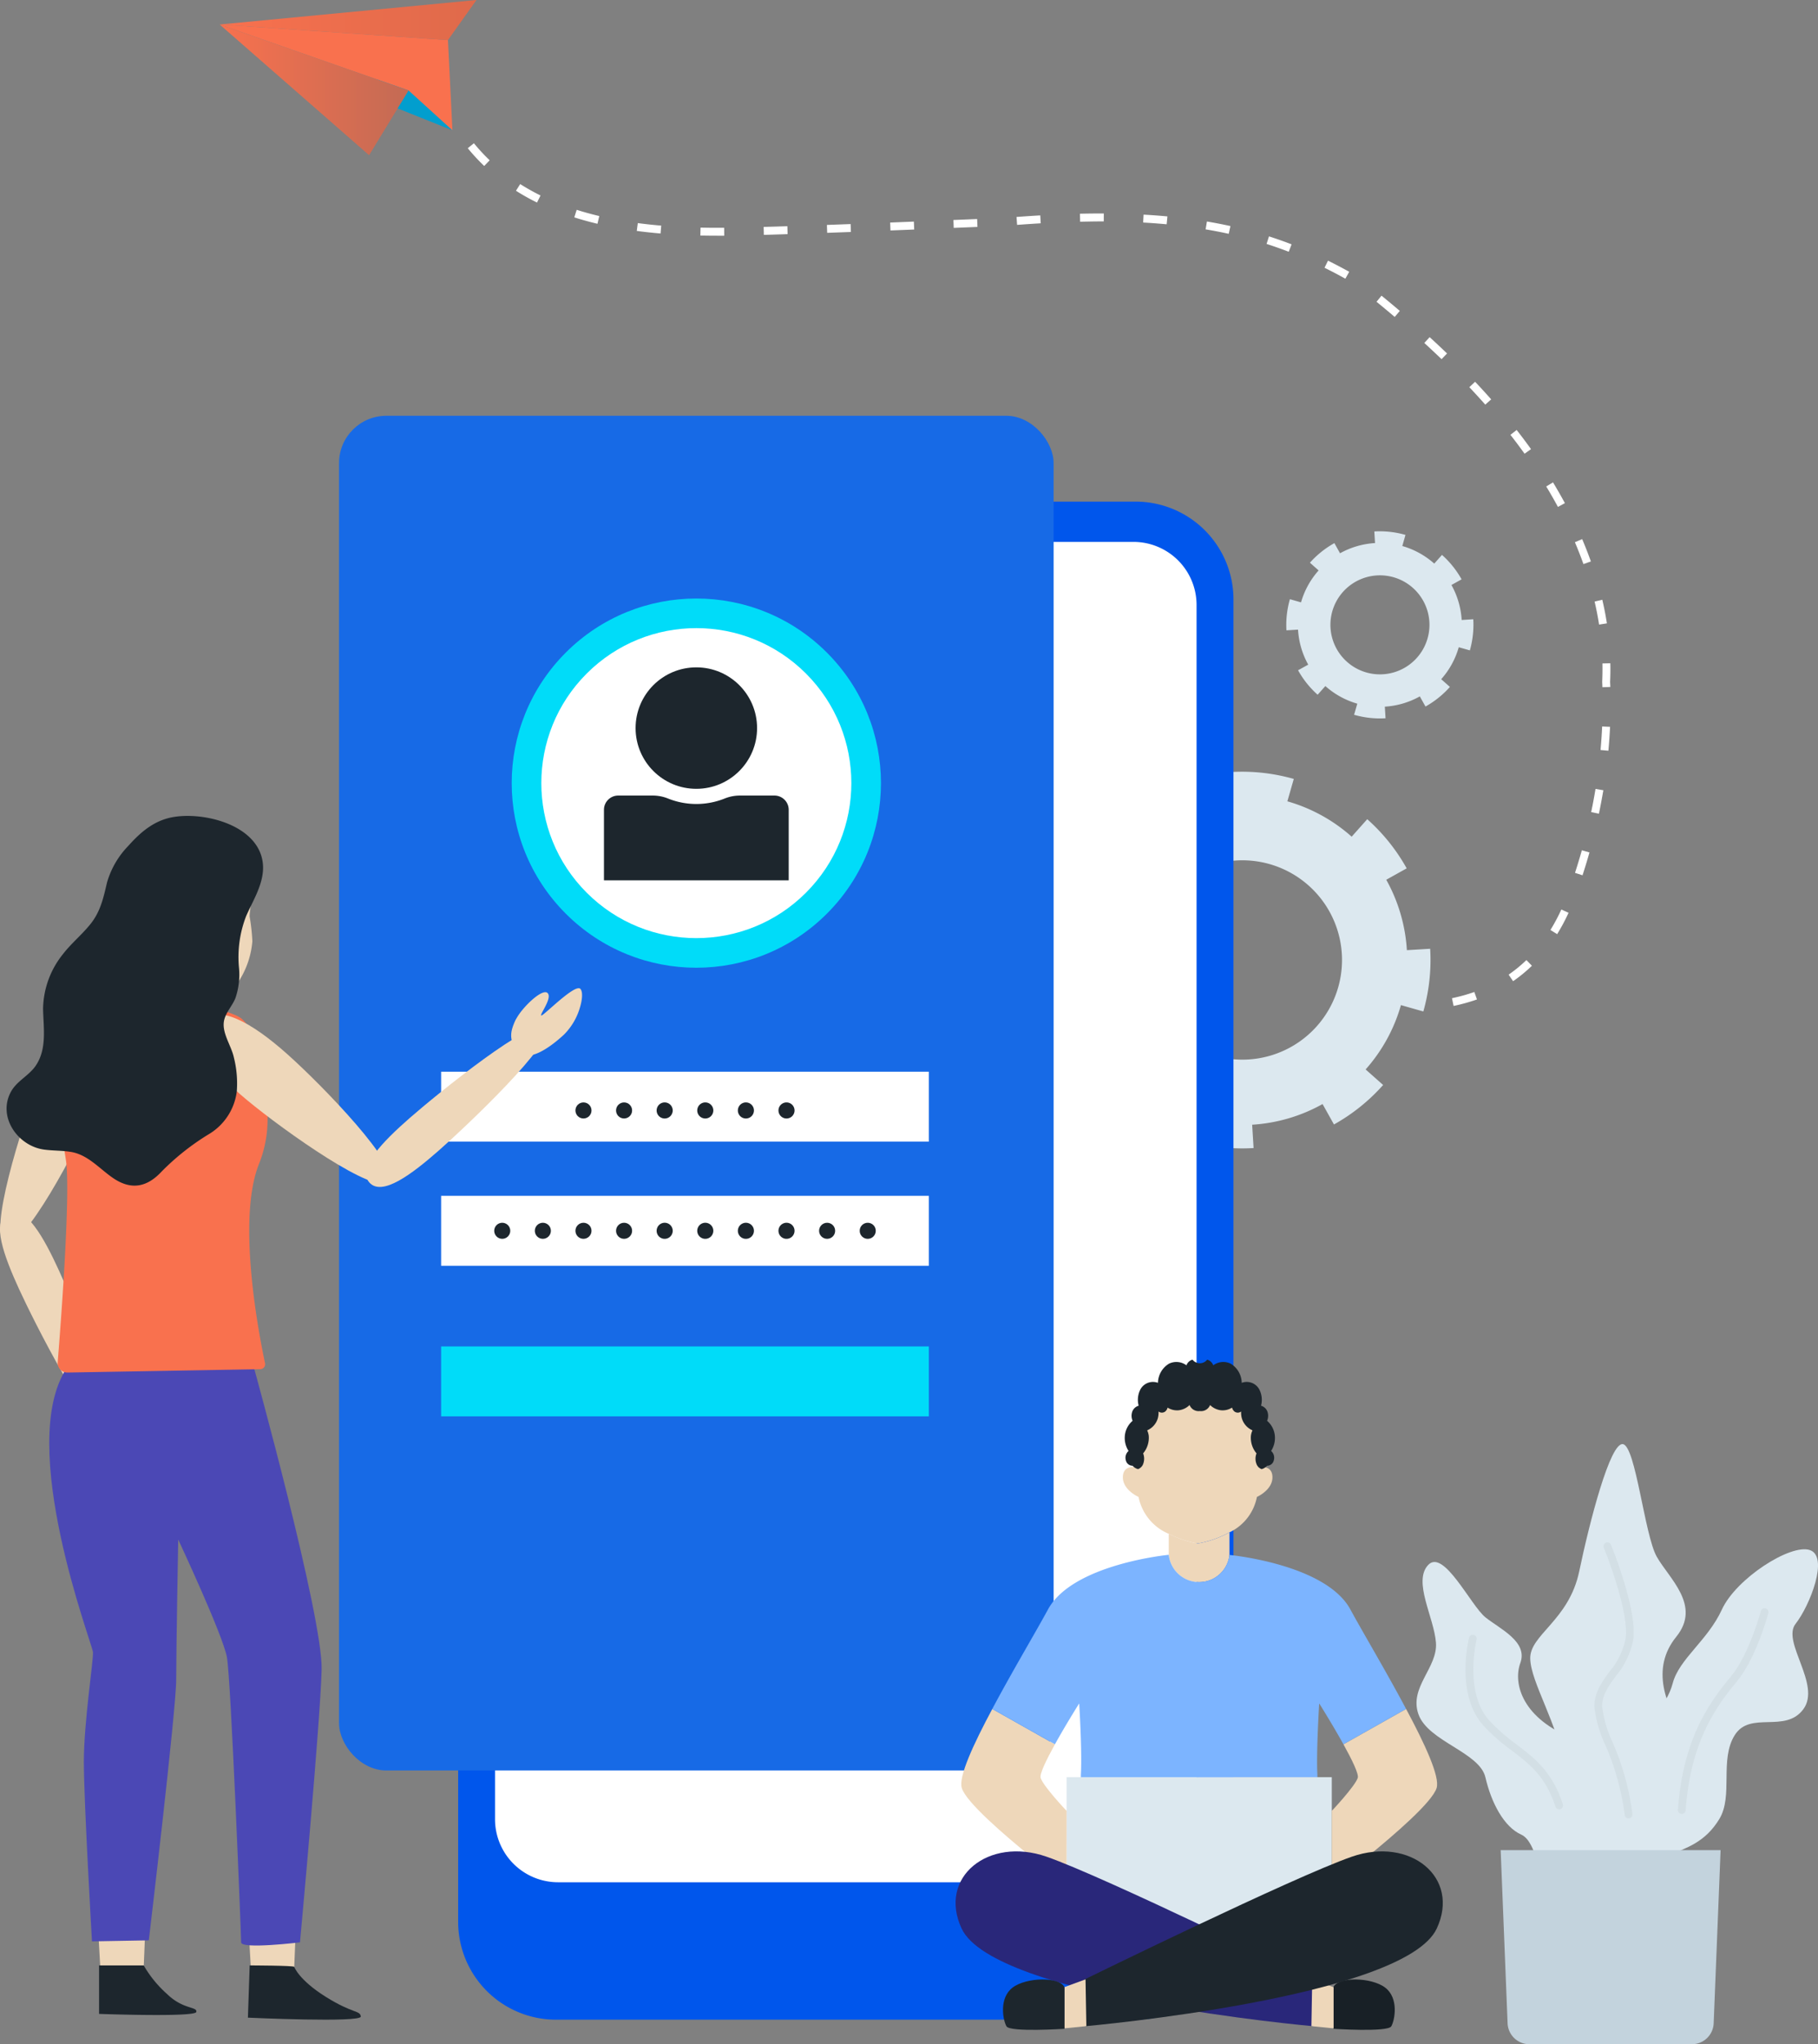 <svg xmlns="http://www.w3.org/2000/svg" xmlns:xlink="http://www.w3.org/1999/xlink" width="255.13" height="286.899" viewBox="0 0 255.13 286.899">
  <rect x="0" y="0" width="255.13" height="286.899" fill="#808080" stroke="none"/>
  <defs>
    <linearGradient id="linear-gradient" x1="0.5" y1="0.014" x2="0.5" y2="1.008" gradientUnits="objectBoundingBox">
      <stop offset="0" stop-color="#176ae6"/>
      <stop offset="1" stop-color="#176ae6"/>
    </linearGradient>
    <linearGradient id="linear-gradient-2" x1="-0.012" y1="6.527" x2="0.992" y2="6.527" gradientUnits="objectBoundingBox">
      <stop offset="0" stop-color="#f9714e"/>
      <stop offset="1" stop-color="#df6a4b"/>
    </linearGradient>
    <linearGradient id="linear-gradient-3" x1="-0.016" y1="2.284" x2="0.965" y2="2.284" gradientUnits="objectBoundingBox">
      <stop offset="0" stop-color="#f9714e"/>
      <stop offset="1" stop-color="#c56b54"/>
    </linearGradient>
  </defs>
  <g id="obj" transform="translate(-423.537 -93.693)">
    <g id="Group_76" data-name="Group 76">
      <path id="Path_60" data-name="Path 60" d="M620.972,227.046a23.131,23.131,0,0,0-2.894-9.883l2.867-1.6a26.5,26.5,0,0,0-5.537-6.9l-2.183,2.456a23.068,23.068,0,0,0-9.024-4.963l.9-3.143-.041-.011A26.463,26.463,0,0,0,597.846,202q-.778,0-1.55.046l.194,3.276a23.139,23.139,0,0,0-9.886,2.886l-1.6-2.868a26.476,26.476,0,0,0-6.907,5.531l2.454,2.185a23.084,23.084,0,0,0-4.969,9.02l-3.143-.9-.017.062a26.424,26.424,0,0,0-1.005,7.208q0,.768.044,1.529l3.277-.191a23.142,23.142,0,0,0,2.877,9.888l-2.868,1.593a26.471,26.471,0,0,0,5.525,6.911l2.187-2.452a23.086,23.086,0,0,0,9.016,4.976l-.9,3.143.082.023a26.434,26.434,0,0,0,7.209,1q.8,0,1.593-.048l-.2-3.275a23.125,23.125,0,0,0,9.881-2.9l1.6,2.866a26.5,26.5,0,0,0,6.9-5.543l-2.458-2.18a23.084,23.084,0,0,0,4.957-9.029l3.142.893.006-.021a26.424,26.424,0,0,0,1-7.209q0-.789-.047-1.571Zm-28.854,21.675h0l.161-.57Zm19.218-16.474a13.989,13.989,0,1,1,.533-3.822A14.015,14.015,0,0,1,611.336,232.247Z" fill="#dce8ef"/>
      <path id="Path_61" data-name="Path 61" d="M628.663,180.705a11.506,11.506,0,0,0-1.438-4.91l1.424-.794a13.146,13.146,0,0,0-2.751-3.429l-1.084,1.22a11.481,11.481,0,0,0-4.483-2.466l.444-1.561-.02-.006a13.166,13.166,0,0,0-3.582-.5q-.385,0-.77.023l.1,1.628a11.49,11.49,0,0,0-4.912,1.433l-.793-1.425a13.164,13.164,0,0,0-3.431,2.749l1.219,1.085a11.456,11.456,0,0,0-2.468,4.481l-1.562-.445-.008.03a13.085,13.085,0,0,0-.5,3.581c0,.255.007.508.022.76l1.628-.1a11.48,11.48,0,0,0,1.429,4.913l-1.425.791a13.162,13.162,0,0,0,2.745,3.434l1.086-1.219a11.46,11.46,0,0,0,4.48,2.472l-.448,1.562.041.011a13.129,13.129,0,0,0,3.582.5c.265,0,.529-.009.791-.024l-.1-1.628a11.488,11.488,0,0,0,4.909-1.442l.795,1.424a13.148,13.148,0,0,0,3.427-2.754l-1.221-1.083a11.47,11.47,0,0,0,2.463-4.485l1.561.443,0-.01a13.167,13.167,0,0,0,.5-3.582q0-.392-.024-.781Zm-14.335,10.769h0l.08-.284Zm9.547-8.185a6.949,6.949,0,1,1,.265-1.9A6.962,6.962,0,0,1,623.875,183.289Z" fill="#dce8ef"/>
      <g id="Group_47" data-name="Group 47">
        <g id="Group_46" data-name="Group 46">
          <g id="Group_45" data-name="Group 45">
            <g id="Group_44" data-name="Group 44">
              <g id="Group_43" data-name="Group 43">
                <g id="Group_42" data-name="Group 42">
                  <path id="Path_62" data-name="Path 62" d="M582.9,164.094H501.569a13.733,13.733,0,0,0-13.737,13.731V363.417a13.733,13.733,0,0,0,13.737,13.731H582.9a13.733,13.733,0,0,0,13.737-13.731V177.825A13.733,13.733,0,0,0,582.9,164.094Z" fill="#0056ec"/>
                  <path id="Path_63" data-name="Path 63" d="M582.6,169.746H501.858a8.853,8.853,0,0,0-8.852,8.853V349.01a8.851,8.851,0,0,0,8.852,8.852h80.753a8.844,8.844,0,0,0,8.846-8.845V178.6a8.853,8.853,0,0,0-8.853-8.853Z" fill="#fff"/>
                </g>
              </g>
            </g>
          </g>
        </g>
      </g>
      <g id="Group_55" data-name="Group 55">
        <rect id="Rectangle_7" data-name="Rectangle 7" width="100.279" height="190.124" rx="6.632" transform="translate(471.117 152.048)" fill="url(#linear-gradient)"/>
        <g id="Group_54" data-name="Group 54">
          <g id="Group_50" data-name="Group 50">
            <circle id="Ellipse_1" data-name="Ellipse 1" cx="25.91" cy="25.91" r="25.91" transform="translate(484.615 203.602) rotate(-45)" fill="#00dcf9"/>
            <circle id="Ellipse_2" data-name="Ellipse 2" cx="21.754" cy="21.754" r="21.754" transform="translate(490.493 203.602) rotate(-45)" fill="#fff"/>
            <g id="Group_49" data-name="Group 49">
              <g id="Group_48" data-name="Group 48">
                <circle id="Ellipse_3" data-name="Ellipse 3" cx="8.524" cy="8.524" r="8.524" transform="translate(512.733 187.354)" fill="#1d262d"/>
                <path id="Path_64" data-name="Path 64" d="M534.22,207.346v9.9H508.294v-9.9a2,2,0,0,1,2-2h4.881a5.731,5.731,0,0,1,2.13.425,10.684,10.684,0,0,0,7.91,0,5.731,5.731,0,0,1,2.13-.425h4.881A2,2,0,0,1,534.22,207.346Z" fill="#1d262d"/>
              </g>
            </g>
          </g>
          <g id="Group_53" data-name="Group 53">
            <rect id="Rectangle_8" data-name="Rectangle 8" width="68.445" height="9.816" transform="translate(485.443 244.103)" fill="#fff"/>
            <rect id="Rectangle_9" data-name="Rectangle 9" width="68.445" height="9.816" transform="translate(485.443 261.524)" fill="#fff"/>
            <rect id="Rectangle_10" data-name="Rectangle 10" width="68.445" height="9.816" transform="translate(485.443 282.659)" fill="#00dcf9"/>
            <g id="Group_51" data-name="Group 51">
              <circle id="Ellipse_4" data-name="Ellipse 4" cx="1.127" cy="1.127" r="1.127" transform="translate(492.893 265.304)" fill="#1d262d"/>
              <circle id="Ellipse_5" data-name="Ellipse 5" cx="1.127" cy="1.127" r="1.127" transform="translate(504.291 265.304)" fill="#1d262d"/>
              <path id="Path_65" data-name="Path 65" d="M517.943,266.432a1.128,1.128,0,1,1-1.127-1.128A1.126,1.126,0,0,1,517.943,266.432Z" fill="#1d262d"/>
              <circle id="Ellipse_6" data-name="Ellipse 6" cx="1.127" cy="1.127" r="1.127" transform="translate(498.592 265.304)" fill="#1d262d"/>
              <circle id="Ellipse_7" data-name="Ellipse 7" cx="1.127" cy="1.127" r="1.127" transform="translate(509.99 265.304)" fill="#1d262d"/>
              <path id="Path_66" data-name="Path 66" d="M535.04,266.432a1.128,1.128,0,1,1-1.128-1.128A1.127,1.127,0,0,1,535.04,266.432Z" fill="#1d262d"/>
              <path id="Path_67" data-name="Path 67" d="M523.642,266.432a1.128,1.128,0,1,1-1.127-1.128A1.127,1.127,0,0,1,523.642,266.432Z" fill="#1d262d"/>
              <path id="Path_68" data-name="Path 68" d="M529.341,266.432a1.128,1.128,0,1,1-1.127-1.128A1.127,1.127,0,0,1,529.341,266.432Z" fill="#1d262d"/>
              <circle id="Ellipse_8" data-name="Ellipse 8" cx="1.128" cy="1.128" r="1.128" transform="translate(544.182 265.304)" fill="#1d262d"/>
              <circle id="Ellipse_9" data-name="Ellipse 9" cx="1.127" cy="1.127" r="1.127" transform="translate(538.484 265.304)" fill="#1d262d"/>
            </g>
            <g id="Group_52" data-name="Group 52">
              <circle id="Ellipse_10" data-name="Ellipse 10" cx="1.127" cy="1.127" r="1.127" transform="translate(504.291 248.414)" fill="#1d262d"/>
              <path id="Path_69" data-name="Path 69" d="M517.943,249.542a1.128,1.128,0,1,1-1.127-1.128A1.127,1.127,0,0,1,517.943,249.542Z" fill="#1d262d"/>
              <circle id="Ellipse_11" data-name="Ellipse 11" cx="1.127" cy="1.127" r="1.127" transform="translate(509.99 248.414)" fill="#1d262d"/>
              <path id="Path_70" data-name="Path 70" d="M535.04,249.542a1.128,1.128,0,1,1-1.128-1.128A1.128,1.128,0,0,1,535.04,249.542Z" fill="#1d262d"/>
              <path id="Path_71" data-name="Path 71" d="M523.642,249.542a1.128,1.128,0,1,1-1.127-1.128A1.128,1.128,0,0,1,523.642,249.542Z" fill="#1d262d"/>
              <path id="Path_72" data-name="Path 72" d="M529.341,249.542a1.128,1.128,0,1,1-1.127-1.128A1.128,1.128,0,0,1,529.341,249.542Z" fill="#1d262d"/>
            </g>
          </g>
        </g>
      </g>
      <g id="Group_59" data-name="Group 59">
        <path id="Path_73" data-name="Path 73" d="M650.478,362.244c-1.206-2.773-6.048-13.433-7.239-20.171s-4.855-12.212-4.955-15.579,5.425-5.348,6.872-12.263,4.351-18.2,6.145-17.858,3.02,12.73,4.73,15.784,6.315,6.85,2.745,11.251-1.663,9.664,1.612,14.258-6.005,10.321-5.092,16.572-.821,14.66-.821,14.66Z" fill="#dce8ef"/>
        <g id="Group_56" data-name="Group 56">
          <path id="Path_74" data-name="Path 74" d="M652.08,348.9a.545.545,0,0,1-.54-.485,35.653,35.653,0,0,0-2.709-9.788,17.2,17.2,0,0,1-1.54-5.322c-.078-1.976,1.034-3.512,2.107-5a10.258,10.258,0,0,0,2.272-4.675c.514-3.923-3.023-12.626-3.059-12.713a.545.545,0,0,1,1.009-.413c.15.369,3.681,9.061,3.13,13.269a11.261,11.261,0,0,1-2.469,5.17c-1.054,1.457-1.963,2.716-1.9,4.317a16.312,16.312,0,0,0,1.463,4.962,36.6,36.6,0,0,1,2.78,10.071.545.545,0,0,1-.482.6C652.121,348.9,652.1,348.9,652.08,348.9Z" fill="#d3dfe5"/>
        </g>
        <path id="Path_75" data-name="Path 75" d="M641.255,360.168c-1.338-.6-1.77-7.9-4.221-8.987s-4.221-4.493-5.038-8.034-8.034-5.038-9.395-8.85,2.723-6.536,2.451-10.076-3.268-8.579-1.09-10.893,5.991,5.719,8.034,7.353,5.991,3.4,4.9,6.4.408,7.9,7.489,10.621S656.1,366.84,641.255,360.168Z" fill="#dce8ef"/>
        <g id="Group_57" data-name="Group 57">
          <path id="Path_76" data-name="Path 76" d="M642.345,347.641a.545.545,0,0,1-.518-.376c-1.391-4.258-3.581-5.936-6.117-7.878a27.636,27.636,0,0,1-3.982-3.5c-3.961-4.386-2.111-12.02-2.031-12.343a.545.545,0,1,1,1.058.264c-.018.073-1.788,7.4,1.782,11.349a26.793,26.793,0,0,0,3.834,3.365c2.569,1.968,5,3.825,6.492,8.4a.546.546,0,0,1-.349.687A.558.558,0,0,1,642.345,347.641Z" fill="#d3dfe5"/>
        </g>
        <path id="Path_77" data-name="Path 77" d="M654.463,360.985c.363-1.09.726-5.81,3.268-6.9s5.083-1.816,7.08-5.084,0-8.351,2.179-11.8,7.08-.182,9.622-3.631-3.087-9.441-1.089-11.983,4.72-9.44,2-10.348-10.349,3.994-12.346,8.351-5.991,6.9-6.9,10.349-3.812,5.265-4.539,8.714.364,8.714-.907,12.527S654.463,360.985,654.463,360.985Z" fill="#dce8ef"/>
        <path id="Path_78" data-name="Path 78" d="M660.963,380.592h-22.8a3.059,3.059,0,0,1-3.057-2.937l-.972-24.3h30.864l-.972,24.3A3.06,3.06,0,0,1,660.963,380.592Z" fill="#c3d3dd"/>
        <g id="Group_58" data-name="Group 58">
          <path id="Path_79" data-name="Path 79" d="M659.547,348.276h-.041a.546.546,0,0,1-.5-.583c.686-9.419,3.956-14.528,7.388-18.646,2.613-3.136,4.233-9.171,4.249-9.231a.539.539,0,0,1,.666-.388.546.546,0,0,1,.387.666c-.068.257-1.7,6.329-4.466,9.651-3.315,3.978-6.474,8.915-7.137,18.027A.544.544,0,0,1,659.547,348.276Z" fill="#d3dfe5"/>
        </g>
      </g>
      <g id="Group_66" data-name="Group 66">
        <path id="Path_80" data-name="Path 80" d="M433.833,288.289l23.516-.978,1.031-40.232-1.624-10.1-10.862-3.994-7,1.335a8.209,8.209,0,0,0-6.664,8.349l2.55,28.474Z" fill="#eed7ba"/>
        <path id="Path_81" data-name="Path 81" d="M443.272,228.026v8.084s1.708,1.021,5.706,1.021c2.155,0,2.639-1.021,2.639-1.021v-2.988Z" fill="#eed7ba"/>
        <path id="Path_82" data-name="Path 82" d="M442.33,221.99c.019.293.029.567.048.831,0,.1-.01.189-.01.293-.2,4.8,2.881,9.938,7.52,10.637,0,0,.038.009.1.019.038,0,.094.009.16.009.992.123,4.582.416,5.895-1.029a12.216,12.216,0,0,0,2.909-6.948,27.357,27.357,0,0,0-.387-3.493c0-.67.361-2.769.367-3.68.031-4.283-2.851-8.533-7.971-8.533C443.285,210.1,442.113,216.832,442.33,221.99Z" fill="#eed7ba"/>
        <path id="Path_83" data-name="Path 83" d="M451.613,235.836" fill="#6ebaad"/>
        <g id="Group_61" data-name="Group 61">
          <path id="Path_84" data-name="Path 84" d="M424.3,268.093c2.521,1.048,9.971-13.036,12.689-19.248s3.75-11.592.671-12.873-6.167,3.244-8.657,9.552S421.781,267.044,424.3,268.093Z" fill="#eed7ba"/>
          <g id="Group_60" data-name="Group 60">
            <path id="Path_85" data-name="Path 85" d="M438.54,294.1c2.2-1.009-4.618-17.488-6.714-22.063s-4.647-9.249-7.116-8.117-.593,6.114,1.5,10.689S436.338,295.111,438.54,294.1Z" fill="#eed7ba"/>
            <path id="Path_86" data-name="Path 86" d="M436.725,289.859c-2.682,1-.388,5.527.451,7.044,1.366,2.471,5.185,3.693,6.151,3.177s-2.548-5.878-2.429-6.184,1.724,2.749,2.58,2.168-1.271-4.2-2.664-5.309S438.406,289.235,436.725,289.859Z" fill="#eed7ba"/>
          </g>
        </g>
        <path id="Path_87" data-name="Path 87" d="M448.382,285.3c-2.345.888-3.65,4.609-2.857,8.07a51.474,51.474,0,0,0,3.691,10.423c4.87,10.324,8.638,24.128,12.092,24.078s4.6-8.611,1.215-19.764c-3.059-10.081-5.862-23.3-8.4-23.958C452.83,283.818,450.433,284.523,448.382,285.3Z" fill="#eed7ba"/>
        <g id="Group_62" data-name="Group 62">
          <path id="Path_88" data-name="Path 88" d="M462.446,325.67c-9.385-2.874-5.138,34.828-1.987,42.893s4.333-5.749,4.9-19.667S466.138,326.8,462.446,325.67Z" fill="#eed7ba"/>
        </g>
        <path id="Path_89" data-name="Path 89" d="M458.017,358.464c.107.142.783,12.531.783,12.531s5.981.427,5.981,0,.463-11.178.463-11.178Z" fill="#eed7ba"/>
        <path id="Path_90" data-name="Path 90" d="M436.895,358.464c.106.142.783,12.531.783,12.531s5.98.427,5.98,0,.463-11.178.463-11.178Z" fill="#eed7ba"/>
        <path id="Path_91" data-name="Path 91" d="M436.965,285.137c-2.472.417-4.473,3.814-4.367,7.363a51.428,51.428,0,0,0,1.6,10.941c2.776,11.072,3.8,25.344,7.2,25.965s6.181-7.557,5.022-19.154c-1.047-10.483-1.235-24-3.6-25.132C441.616,284.544,439.128,284.772,436.965,285.137Z" fill="#eed7ba"/>
        <g id="Group_63" data-name="Group 63">
          <path id="Path_92" data-name="Path 92" d="M442.7,326.642c-9.228-3.342-6.652,34.531-3.911,42.744s4.387-5.53,5.652-19.4S446.327,327.956,442.7,326.642Z" fill="#eed7ba"/>
        </g>
        <path id="Path_93" data-name="Path 93" d="M459.085,285.319s9.778,35.315,9.588,42.719-3.038,38.258-3.038,38.258-8.259,1-8.259,0-1.424-36.881-1.993-40.014-6.836-16.518-6.836-16.518-.284,15.379-.284,19.651-3.845,36.6-3.845,36.6l-7.974.143s-1.14-19.651-1.14-25.2,1.353-14.24,1.282-15.379-10.822-29.049-3.7-39.871C442.246,271.468,459.085,285.319,459.085,285.319Z" fill="#4b48b5"/>
        <path id="Path_94" data-name="Path 94" d="M457.491,236.706c1.634,1.516,2.9,4.169,3.213,9.6.086,1.516,1.209,5.679-.825,10.752-3.147,7.85.03,24.1.853,27.95a.7.7,0,0,1-.675.846l-27.051.469a1.346,1.346,0,0,1-1.373-1.453c.436-5.4,1.856-23.985,1.146-28.425-2.512-15.724.02-20.784,4.4-22.013C443.743,232.586,455.857,235.19,457.491,236.706Z" fill="#f9714e"/>
        <g id="Group_65" data-name="Group 65">
          <path id="Path_95" data-name="Path 95" d="M478.08,259.523c1.766-2.053-9.213-13.415-14.231-17.891s-9.77-7.106-11.926-4.6,1.157,6.813,6.335,11.1S476.314,261.577,478.08,259.523Z" fill="#eed7ba"/>
          <g id="Group_64" data-name="Group 64">
            <path id="Path_96" data-name="Path 96" d="M500.114,237.937c-1.583-1.8-15.3,9.353-19.055,12.643s-7.469,7.041-5.693,9.065,5.978-1.172,9.729-4.463S501.7,239.742,500.114,237.937Z" fill="#eed7ba"/>
            <path id="Path_97" data-name="Path 97" d="M504.988,232.482c-.629-.7-4.055,2.663-5.158,3.533-.166.131-.283.209-.326.2s-.04-.064-.011-.15c.178-.538,1.529-2.423.873-3.017-.721-.653-3.418,1.907-4.332,3.542-.05.09-.118.189-.157.273-.741,1.6-.9,2.677.1,4.15,1.59,2.349,5.416-.926,6.68-2.091a8.842,8.842,0,0,0,2.245-3.758C505.278,233.949,505.338,232.872,504.988,232.482Z" fill="#eed7ba"/>
          </g>
        </g>
        <path id="Path_98" data-name="Path 98" d="M460.434,215.981c-.189,2.233-1.446,4.222-2.344,6.256a15.886,15.886,0,0,0-1.008,7.35,10.178,10.178,0,0,1-.507,4.185c-.448,1.14-1.454,2.1-1.625,3.338-.227,1.641,1.054,3.383,1.4,4.967a14.915,14.915,0,0,1,.42,4.765,8.167,8.167,0,0,1-3.992,6.068,34.521,34.521,0,0,0-6.544,5.188c-2.015,2.186-4.222,2.659-6.723,1-1.943-1.29-3.572-3.32-5.984-3.731-1.26-.215-2.551-.162-3.817-.336-3.649-.5-6.547-4.555-4.65-8.093.817-1.524,2.509-2.252,3.476-3.657,1.619-2.355,1.1-5.311,1.045-7.987a12.518,12.518,0,0,1,2.764-7.66c1.145-1.5,2.7-2.767,3.9-4.269,1.4-1.751,1.812-3.68,2.31-5.813a12.2,12.2,0,0,1,2.979-5.133c1.673-1.881,3.54-3.5,6.064-4.007,4.375-.881,12.193,1,12.819,6.4A5.911,5.911,0,0,1,460.434,215.981Z" fill="#1d262d"/>
        <path id="Path_99" data-name="Path 99" d="M464.828,369.736s.631,1.831,4.441,4.215,4.81,1.864,4.9,2.755-15.842.158-15.842.158l.249-7.331S464.826,369.545,464.828,369.736Z" fill="#1d262d"/>
        <path id="Path_100" data-name="Path 100" d="M443.706,369.536a16.163,16.163,0,0,0,3.289,4.024c2.267,2.2,4.27,1.725,4.087,2.51-.176.755-13.642.266-13.642.266v-6.8Z" fill="#1d262d"/>
      </g>
      <g id="Group_69" data-name="Group 69">
        <g id="Group_68" data-name="Group 68">
          <g id="Group_67" data-name="Group 67">
            <path id="Path_101" data-name="Path 101" d="M487.034,111.985l-13.062-5.222,4.662-3.8,5.97,4.1Z" fill="#029ece"/>
            <path id="Path_102" data-name="Path 102" d="M486.4,99.318l.629,12.666-6.16-5.6-26.506-9.254Z" fill="#f9714e"/>
            <path id="Path_103" data-name="Path 103" d="M490.4,93.693l-4,5.625-32.037-2.185Z" fill="url(#linear-gradient-2)"/>
            <path id="Path_104" data-name="Path 104" d="M480.874,106.387l-5.539,9.088L454.368,97.133Z" fill="url(#linear-gradient-3)"/>
          </g>
        </g>
      </g>
      <g id="Group_74" data-name="Group 74">
        <g id="Group_72" data-name="Group 72">
          <g id="Group_71" data-name="Group 71">
            <g id="Group_70" data-name="Group 70">
              <path id="Path_105" data-name="Path 105" d="M591.543,310.3h.156a14.257,14.257,0,0,0,4.358-1.537l.019.039v3.132a4.286,4.286,0,0,1-8.521-.02V309.03l.039-.058A14.316,14.316,0,0,0,591.543,310.3Z" fill="#eed7ba"/>
              <path id="Path_106" data-name="Path 106" d="M591.7,310.3h-.156a14.316,14.316,0,0,1-3.949-1.323,7.125,7.125,0,0,1-4.28-5.195s-2.237-.972-2.2-2.8,1.984-1.343,1.984-1.343-1.615-5.758,1.42-10c3.035-4.261,6.926-2.938,6.926-2.938h.311s3.911-1.323,6.946,2.938c3.054,4.241,1.42,10,1.42,10s1.945-.486,1.984,1.343-2.179,2.8-2.179,2.8a6.957,6.957,0,0,1-3.871,4.981A14.257,14.257,0,0,1,591.7,310.3Z" fill="#eed7ba"/>
              <path id="Path_107" data-name="Path 107" d="M610.434,355.936l.039.117a139.743,139.743,0,0,0-18.657,9.455,141.67,141.67,0,0,0-18.638-9.455l.039-.117V343.115h37.217v12.821Z" fill="#dce8ef"/>
              <path id="Path_108" data-name="Path 108" d="M573.217,355.936l-.039.117c-1.634-.642-3.268-1.207-4.806-1.654-3.91-3.171-9.26-7.782-9.863-9.766-.487-1.557,1.615-6.109,4.28-11.09l.039.02,8.754,4.941c-1.186,2.14-2.2,4.2-2,4.728.408,1.206,3.579,4.552,3.579,4.552h.059Z" fill="#eed7ba"/>
              <path id="Path_109" data-name="Path 109" d="M610.434,355.936v-8.152h.058s3.152-3.346,3.58-4.552c.2-.525-.817-2.588-2-4.728l8.755-4.941.039-.02c2.665,4.981,4.766,9.533,4.28,11.09-.6,1.965-5.934,6.575-9.844,9.747-1.537.447-3.171,1.011-4.825,1.673Z" fill="#eed7ba"/>
              <path id="Path_110" data-name="Path 110" d="M591.7,343.115H575.221V342.8c.194-3.23-.234-10.039-.234-10.039s-1.867,2.957-3.405,5.739l-8.754-4.941-.039-.02c2.724-5.136,6.07-10.739,7.821-13.968,3.463-6.381,16.945-7.666,16.945-7.666a4.286,4.286,0,0,0,8.521.02s13.5,1.265,16.965,7.646c1.751,3.229,5.1,8.832,7.821,13.968l-.039.02-8.755,4.941c-1.537-2.782-3.4-5.739-3.4-5.739s-.428,6.809-.253,10.039v.311H591.7Z" fill="#7cb4ff"/>
            </g>
          </g>
          <path id="Path_111" data-name="Path 111" d="M581.917,297.328a3.33,3.33,0,0,1-.535-2,3.134,3.134,0,0,1,1.1-2.23,1.76,1.76,0,0,1-.094-1.135,1.342,1.342,0,0,1,.944-.982,3.185,3.185,0,0,1,.252-2.306,2.006,2.006,0,0,1,2.456-.907,3.209,3.209,0,0,1,1.543-2.684,2.371,2.371,0,0,1,2.456.227,1.257,1.257,0,0,1,.85-.794,1.3,1.3,0,0,0,2.057,0,1.257,1.257,0,0,1,.85.794,2.371,2.371,0,0,1,2.456-.227,3.209,3.209,0,0,1,1.543,2.684,2.006,2.006,0,0,1,2.456.907,3.185,3.185,0,0,1,.252,2.306,1.342,1.342,0,0,1,.944.982,1.76,1.76,0,0,1-.094,1.135,3.134,3.134,0,0,1,1.1,2.23,3.329,3.329,0,0,1-.535,2,1.266,1.266,0,0,1,.377,1.323.964.964,0,0,1-.944.756,1.593,1.593,0,0,1-.425.34,1.389,1.389,0,0,1-.347.133,1.306,1.306,0,0,1-.645-.567,2.071,2.071,0,0,1-.063-1.644,3.393,3.393,0,0,1-.787-2.477,2.64,2.64,0,0,1,.22-.755,2.659,2.659,0,0,1-1.495-1.7,2.888,2.888,0,0,1-.095-.946.775.775,0,0,1-.945,0,1.036,1.036,0,0,1-.33-.548,2.454,2.454,0,0,1-1.559.378,2.622,2.622,0,0,1-1.527-.737,1.352,1.352,0,0,1-1.418.847v0l-.02,0-.019,0v0a1.352,1.352,0,0,1-1.418-.847,2.625,2.625,0,0,1-1.527.737,2.454,2.454,0,0,1-1.559-.378,1.042,1.042,0,0,1-.33.548.775.775,0,0,1-.945,0,2.915,2.915,0,0,1-.095.946,2.659,2.659,0,0,1-1.495,1.7,2.64,2.64,0,0,1,.22.755,3.4,3.4,0,0,1-.787,2.477,2.076,2.076,0,0,1-.063,1.644,1.305,1.305,0,0,1-.645.567,1.389,1.389,0,0,1-.347-.133,1.577,1.577,0,0,1-.425-.34.964.964,0,0,1-.944-.756A1.266,1.266,0,0,1,581.917,297.328Z" fill="#1d262d"/>
        </g>
        <g id="Group_73" data-name="Group 73">
          <path id="Path_112" data-name="Path 112" d="M607.771,378.06s-44.755-3.965-49.287-13.709c-3.34-7.181,3.739-12.917,11.9-10.085s37.5,17.223,37.5,17.223Z" fill="#29277a"/>
          <path id="Path_113" data-name="Path 113" d="M610.634,372.628v5.8s7.655.508,8.149-.348,1.087-3.952-.856-5.434S611.244,371.093,610.634,372.628Z" fill="#182026"/>
          <path id="Path_114" data-name="Path 114" d="M607.688,371.489l3,1.1v5.779l-3.116-.312Z" fill="#eed7ba"/>
          <path id="Path_115" data-name="Path 115" d="M575.88,378.06s44.755-3.965,49.287-13.709c3.34-7.181-3.739-12.917-11.9-10.085s-37.5,17.223-37.5,17.223Z" fill="#1d262d"/>
          <path id="Path_116" data-name="Path 116" d="M575.876,371.489l-3,1.1v5.779l3.116-.312Z" fill="#eed7ba"/>
          <path id="Path_117" data-name="Path 117" d="M572.93,372.628v5.8s-7.656.508-8.15-.348-1.086-3.952.857-5.434S572.32,371.093,572.93,372.628Z" fill="#1d262d"/>
        </g>
      </g>
      <g id="Group_75" data-name="Group 75">
        <path id="Path_118" data-name="Path 118" d="M627.53,234.874l-.228-1.086a24.546,24.546,0,0,0,3.135-.873l.371,1.046A25.593,25.593,0,0,1,627.53,234.874Zm8.347-3.476-.63-.916a19.527,19.527,0,0,0,2.5-2.048l.772.8A20.752,20.752,0,0,1,635.877,231.4Zm6.186-6.6-.945-.582a26.834,26.834,0,0,0,1.532-2.879l1.01.462A27.437,27.437,0,0,1,642.063,224.793Zm3.56-8.259-1.057-.344c.339-1.044.662-2.11.959-3.167l1.069.3C646.293,214.4,645.966,215.475,645.623,216.534Zm2.3-8.643-1.087-.227c.226-1.081.43-2.175.608-3.252l1.1.181C648.357,205.685,648.15,206.795,647.921,207.891Zm1.331-8.845-1.106-.1c.1-1.1.178-2.213.228-3.3l1.11.051C649.433,196.8,649.355,197.926,649.252,199.046Zm-.841-8.908-.031-.771c.027-.648.04-1.244.04-1.836q0-.368-.006-.733l1.11-.02c0,.25.007.5.007.753q0,.913-.041,1.836l.031.733Zm-.47-8.793c-.165-1.07-.376-2.156-.627-3.229l1.081-.253c.258,1.1.474,2.214.644,3.312Zm-2.193-8.488c-.365-1.024-.768-2.058-1.2-3.072l1.022-.434c.439,1.034.85,2.089,1.222,3.134Zm-3.582-8.027c-.514-.954-1.065-1.918-1.641-2.867l.951-.576c.584.965,1.146,1.946,1.668,2.917Zm-4.68-7.464c-.626-.874-1.293-1.765-1.983-2.649l.875-.684c.7.9,1.377,1.8,2.011,2.687Zm-5.515-6.892q-1.1-1.239-2.237-2.446l.807-.762q1.153,1.219,2.262,2.472ZM625.84,144.1q-1.2-1.152-2.421-2.271l.749-.819q1.236,1.13,2.442,2.29Zm-6.575-5.927q-1.269-1.078-2.552-2.126l.7-.86q1.29,1.055,2.568,2.14Zm-6.925-5.365c-.953-.531-1.938-1.048-2.926-1.537l.492-.995c1.005.5,2.006,1.022,2.974,1.561Zm-7.948-3.781c-1.012-.391-2.058-.76-3.109-1.1l.338-1.059c1.072.343,2.139.719,3.171,1.118Zm-80.136-2.252q-1.211,0-2.433-.025l.023-1.11q1.211.026,2.41.025l.907,0,.008,1.11Zm6.478-.123-.03-1.11q1.664-.046,3.329-.1l.034,1.111Q532.4,126.611,530.734,126.657Zm65.238-.143c-1.059-.233-2.15-.445-3.244-.628l.184-1.1c1.112.187,2.222.4,3.3.639Zm-79.734-.044c-1.148-.1-2.272-.218-3.34-.361l.146-1.1c1.051.14,2.158.26,3.288.355Zm23.382-.094-.039-1.11,3.328-.121.042,1.11Zm8.882-.334-.044-1.109,3.329-.134.045,1.11Zm8.879-.359-.045-1.109,3.329-.136.045,1.109Zm8.891-.429-.08-1.108q1.668-.122,3.333-.218l.065,1.109Q567.931,125.133,566.272,125.254Zm20.99-.078q-1.646-.153-3.3-.245l.062-1.109q1.679.093,3.344.249Zm-79.88-.071c-1.117-.265-2.211-.566-3.25-.9l.336-1.059c1.012.322,2.079.616,3.17.874Zm67.737-.3-.025-1.111q1.5-.034,3-.035h.346l-.005,1.11h-.341Q576.61,124.774,575.119,124.81ZM498.9,122.121a31.34,31.34,0,0,1-2.955-1.656l.594-.938a30.652,30.652,0,0,0,2.852,1.6Zm-7.411-5.132a27.785,27.785,0,0,1-2.307-2.493l.86-.7a26.4,26.4,0,0,0,2.214,2.392Z" fill="#fff"/>
      </g>
    </g>
  </g>
</svg>
